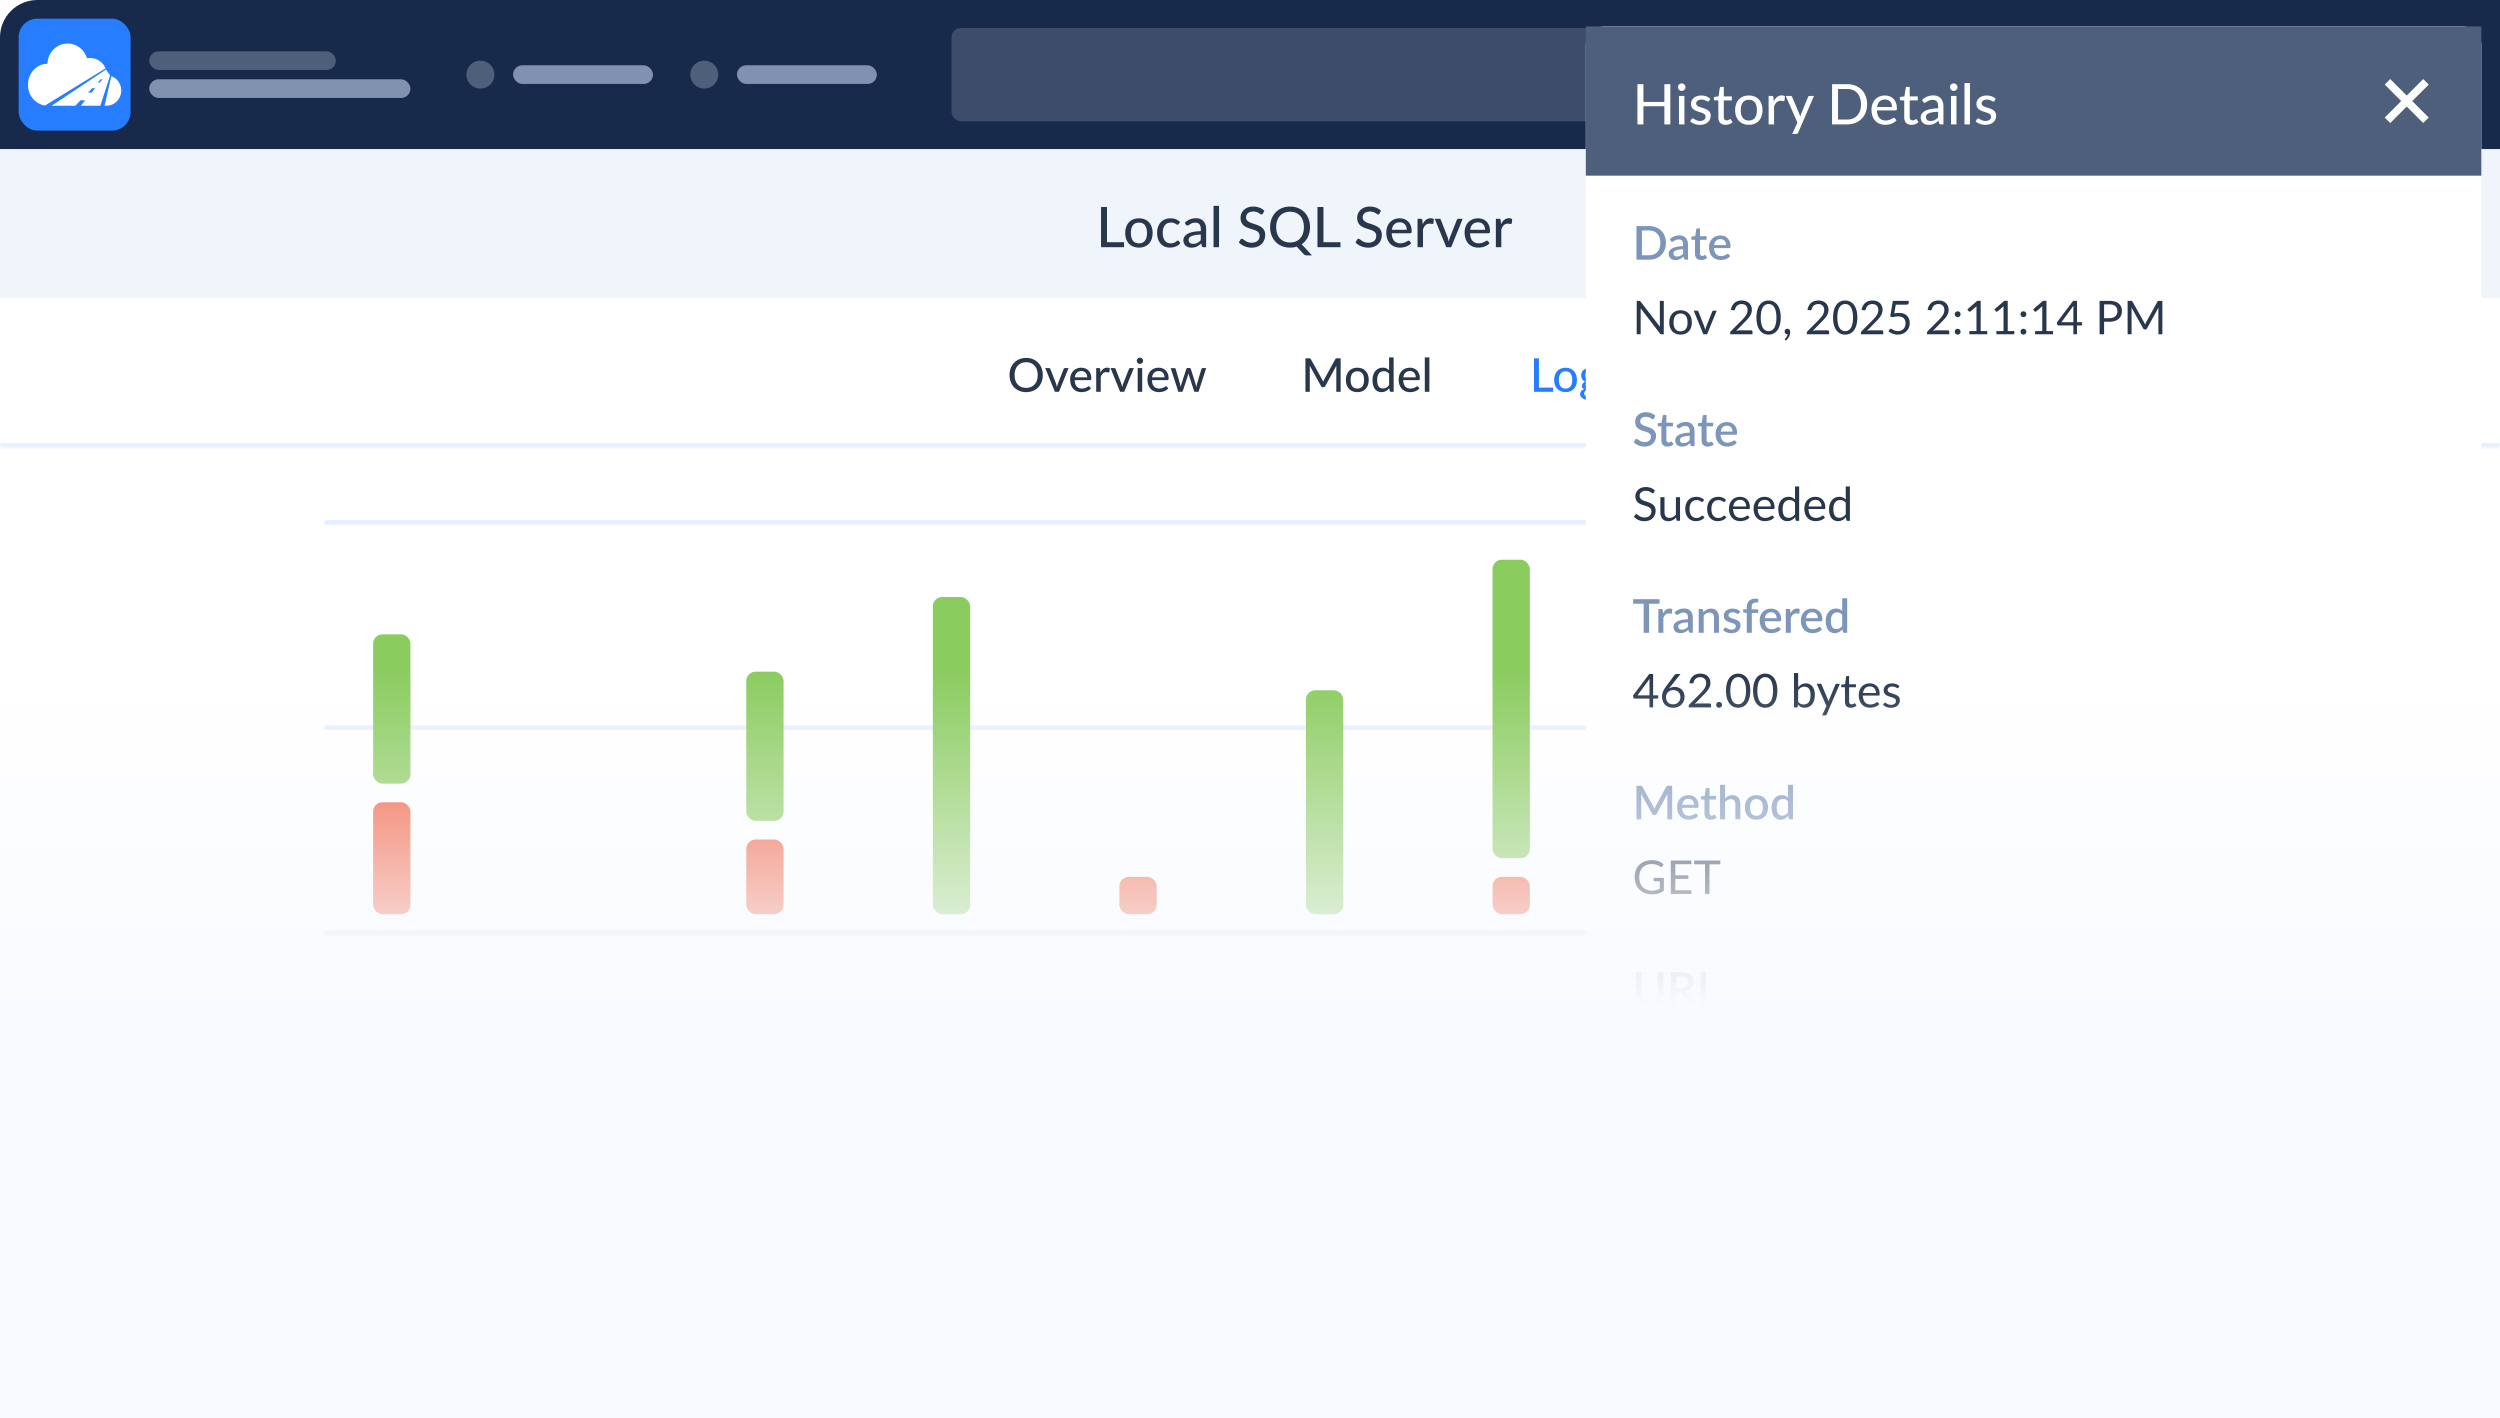 <svg fill="none" viewBox="0 0 536 304" xmlns="http://www.w3.org/2000/svg"><g clip-path="url(#control-02__a)"><g clip-path="url(#control-02__b)"><path d="M0 8a8 8 0 0 1 8-8h528v304H0V8Z" fill="#fff"/><path d="M70 156h428M70 112h428" stroke="#E7EFFF" stroke-linecap="round"/><path fill="#182A4C" d="M0 0h536v32H0z"/><rect x="204" y="6" width="160" height="20" rx="2" fill="#3D4C69"/><rect x="158" y="14" width="30" height="4" rx="2" fill="#8092B0"/><rect x="110" y="14" width="30" height="4" rx="2" fill="#8092B0"/><rect x="32" y="17" width="56" height="4" rx="2" fill="#8092B0"/><rect x="32" y="11" width="40" height="4" rx="2" fill="#4E5F7B"/><rect x="4" y="4" width="24" height="24" rx="4" fill="#277DFF"/><path d="M13.92 9.374c-2.11.294-3.697 2.117-3.741 4.297C7.87 13.67 6 15.684 6 18.168c-.042 2.21 1.514 4.112 3.647 4.457l13.003-7.98c-.695-1.574-2.347-2.463-4.007-2.153-.61-2.089-2.615-3.412-4.724-3.118Z" fill="#fff"/><path fill-rule="evenodd" clip-rule="evenodd" d="m17.342 22.666.914-1.15h-1.002l-1.106 1.15h-5.076l11.645-7.752.896 1.24-2.09 6.512h-4.181Zm1.539-2.834.885-.92h.617l-.731.92h-.771Zm2.733-2.834-.657.682h.462l.543-.682h-.348Z" fill="#fff"/><path d="M23.016 22.657v.01h-.597l1.452-6.336c1.429.514 2.306 1.986 2.099 3.521-.208 1.536-1.443 2.709-2.954 2.805Z" fill="#fff"/><circle cx="103" cy="16" r="3" fill="#4E5F7B"/><circle cx="151" cy="16" r="3" fill="#4E5F7B"/><path fill="#F0F5FC" d="M0 32h536v32H0z"/><path d="M240.994 51.926V53h-4.932v-8.616h1.278v7.542h3.654Zm3.203 1.158c-1.83 0-2.946-1.236-2.946-3.138 0-1.746.99-3.138 2.946-3.138 1.812 0 2.922 1.236 2.922 3.138 0 .774-.198 2.31-1.71 2.922-.36.144-.768.216-1.212.216Zm-1.734-3.132c0 1.032.306 2.22 1.734 2.22.774 0 1.716-.378 1.716-2.22 0-.99-.288-2.226-1.716-2.226-.792 0-1.734.39-1.734 2.226Zm5.62-.006c0-1.866 1.08-3.138 2.892-3.138.372 0 1.254.036 2.04.804l-.312.432c-.108.132-.162.144-.252.144-.258 0-.522-.474-1.404-.474-1.212 0-1.758.936-1.758 2.232 0 1.416.648 2.232 1.71 2.232 1.02 0 1.218-.588 1.524-.588a.26.26 0 0 1 .222.108l.336.432c-.306.378-.99.954-2.292.954-1.548 0-2.706-1.17-2.706-3.138Zm7.717 2.328c.672 0 1.164-.258 1.65-.78v-1.2c-1.848.066-2.61.45-2.61 1.122 0 .276.102.858.96.858Zm.492-4.536c-1.05 0-1.308.618-1.716.618-.186 0-.294-.126-.348-.222l-.21-.378c.762-.726 1.59-.966 2.418-.966 1.338 0 2.16.9 2.16 2.322V53h-.522c-.246 0-.342-.072-.408-.27l-.126-.534c-.714.66-1.296.9-2.094.9-1.002 0-1.728-.558-1.728-1.626 0-.816.744-1.842 3.732-1.914v-.444c0-.516-.12-1.374-1.158-1.374Zm5.07-3.594V53h-1.176v-8.856h1.176Zm4.61 2.538c0-1.206.96-2.394 2.706-2.394.666 0 1.626.156 2.4.894l-.312.606c-.096.168-.186.204-.3.204-.3 0-.672-.642-1.776-.642-.198 0-1.53.042-1.53 1.272 0 1.848 4.098.894 4.098 3.744 0 1.482-1.032 2.736-2.91 2.736-.42 0-1.77-.09-2.742-1.128l.366-.612c.066-.084.162-.168.3-.168.36 0 .804.846 2.106.846.33 0 1.68-.09 1.68-1.488 0-2.028-4.086-.774-4.086-3.87Zm10.613-1.284c-1.758 0-2.97 1.2-2.97 3.294 0 .834.204 2.442 1.746 3.072a3.2 3.2 0 0 0 1.224.222c1.818 0 2.97-1.242 2.97-3.294 0-.816-.204-2.43-1.74-3.066a3.1 3.1 0 0 0-1.23-.228Zm4.284 3.294c0 .852-.21 2.598-1.788 3.678l2.202 2.382h-1.056c-.426 0-.618-.144-.75-.294l-1.452-1.584a4.604 4.604 0 0 1-1.434.216c-2.61 0-4.278-1.878-4.278-4.398 0-2.514 1.686-4.404 4.278-4.404 2.562 0 4.278 1.848 4.278 4.404Zm6.531 3.234V53h-4.932v-8.616h1.278v7.542h3.654Zm3.58-5.244c0-1.206.96-2.394 2.706-2.394.666 0 1.626.156 2.4.894l-.312.606c-.096.168-.186.204-.3.204-.3 0-.672-.642-1.776-.642-.198 0-1.53.042-1.53 1.272 0 1.848 4.098.894 4.098 3.744 0 1.482-1.032 2.736-2.91 2.736-.42 0-1.77-.09-2.742-1.128l.366-.612c.066-.084.162-.168.3-.168.36 0 .804.846 2.106.846.33 0 1.68-.09 1.68-1.488 0-2.028-4.086-.774-4.086-3.87Zm10.626 2.592c0-.894-.516-1.608-1.494-1.608-.648 0-1.5.27-1.698 1.608h3.192Zm-1.356 2.892c1.044 0 1.47-.57 1.764-.57a.26.26 0 0 1 .222.108l.336.432c-.672.774-1.746.954-2.424.954-1.572 0-2.928-1.026-2.928-3.264 0-1.668 1.068-3.018 2.868-3.018 1.482 0 2.574 1.002 2.574 2.742 0 .348-.066.456-.282.456h-3.996c.024.822.306 2.16 1.866 2.16Zm6.274-4.218c-.738 0-1.122.42-1.434 1.236V53h-1.17v-6.096h.672c.228 0 .312.06.36.312l.072.858c.15-.306.624-1.284 1.704-1.284.168 0 .456.03.684.18l-.078.882c-.03.108-.096.162-.198.162-.168 0-.3-.066-.612-.066Zm7.082-1.044L311.134 53h-1.056l-2.472-6.096h.966c.06 0 .282.018.348.234l1.458 3.744c.09.288.162.576.24.924.078-.372.156-.654.252-.924l1.476-3.744a.348.348 0 0 1 .342-.234h.918Zm4.793 2.37c0-.894-.516-1.608-1.494-1.608-.648 0-1.5.27-1.698 1.608h3.192Zm-1.356 2.892c1.044 0 1.47-.57 1.764-.57a.26.26 0 0 1 .222.108l.336.432c-.672.774-1.746.954-2.424.954-1.572 0-2.928-1.026-2.928-3.264 0-1.668 1.068-3.018 2.868-3.018 1.482 0 2.574 1.002 2.574 2.742 0 .348-.066.456-.282.456h-3.996c.024.822.306 2.16 1.866 2.16Zm6.274-4.218c-.738 0-1.122.42-1.434 1.236V53h-1.17v-6.096h.672c.228 0 .312.06.36.312l.072.858c.15-.306.624-1.284 1.704-1.284.168 0 .456.03.684.18l-.078.882c-.03.108-.096.162-.198.162-.168 0-.3-.066-.612-.066Z" fill="#29374D"/><mask id="control-02__c" fill="#fff"><path d="M0 64h536v32H0V64Z"/></mask><path d="M0 64h536v32H0V64Z" fill="#fff"/><path d="M536 96v-1H0v2h536v-1Z" fill="#E7EFFF" mask="url(#control-02__c)"/><path d="M220.01 76.74c2.135 0 3.565 1.54 3.565 3.67s-1.42 3.665-3.565 3.665c-2.175 0-3.565-1.565-3.565-3.665 0-2.095 1.405-3.67 3.565-3.67Zm0 6.415c1.51 0 2.475-1.035 2.475-2.745 0-.68-.175-2.025-1.455-2.555a2.576 2.576 0 0 0-1.02-.19c-1.47 0-2.48 1-2.48 2.745 0 .695.17 2.035 1.455 2.56.305.125.645.185 1.025.185Zm9.093-4.235-2.06 5.08h-.88l-2.06-5.08h.805c.05 0 .235.015.29.195l1.215 3.12c.075.24.135.48.2.77.065-.31.13-.545.21-.77l1.23-3.12a.29.29 0 0 1 .285-.195h.765Zm3.994 1.975c0-.745-.43-1.34-1.245-1.34-.54 0-1.25.225-1.415 1.34h2.66Zm-1.13 2.41c.87 0 1.225-.475 1.47-.475.08 0 .14.03.185.09l.28.36c-.56.645-1.455.795-2.02.795-1.31 0-2.44-.855-2.44-2.72 0-1.39.89-2.515 2.39-2.515 1.235 0 2.145.835 2.145 2.285 0 .29-.055.38-.235.38h-3.33c.02.685.255 1.8 1.555 1.8Zm5.228-3.515c-.615 0-.935.35-1.195 1.03V84h-.975v-5.08h.56c.19 0 .26.05.3.26l.06.715c.125-.255.52-1.07 1.42-1.07.14 0 .38.025.57.15l-.065.735c-.025.09-.08.135-.165.135-.14 0-.25-.055-.51-.055Zm5.902-.87-2.06 5.08h-.88l-2.06-5.08h.805c.05 0 .235.015.29.195l1.215 3.12c.075.24.135.48.2.77.065-.31.13-.545.21-.77l1.23-3.12a.29.29 0 0 1 .285-.195h.765Zm1.796 0V84h-.975v-5.08h.975Zm-.495-2.24c.37 0 .68.305.68.67 0 .355-.3.67-.68.67a.669.669 0 0 1 0-1.34Zm5.271 4.215c0-.745-.43-1.34-1.245-1.34-.54 0-1.25.225-1.415 1.34h2.66Zm-1.13 2.41c.87 0 1.225-.475 1.47-.475.08 0 .14.03.185.09l.28.36c-.56.645-1.455.795-2.02.795-1.31 0-2.44-.855-2.44-2.72 0-1.39.89-2.515 2.39-2.515 1.235 0 2.145.835 2.145 2.285 0 .29-.055.38-.235.38h-3.33c.02.685.255 1.8 1.555 1.8Zm10.065-4.385L256.969 84h-.78c-.095 0-.16-.06-.19-.185l-1.07-3.31c-.06-.175-.1-.345-.125-.495-.03.175-.075.345-.125.51l-1.085 3.3c-.035.12-.105.185-.215.185h-.74l-1.64-5.08h.77c.04 0 .24.01.295.19l.915 3.12c.02.095.075.335.145.73.035-.155.035-.155.205-.73l1.015-3.14c.025-.095.11-.19.265-.19h.425c.055 0 .225.02.28.19l.99 3.14c.11.39.155.56.195.74.035-.235.09-.475.16-.74l.93-3.12a.287.287 0 0 1 .28-.195h.735Zm28.831-2.1v7.185h-.93v-5.11c0-.13.005-.275.025-.51l-2.39 4.385c-.085.16-.215.245-.385.245h-.15c-.175 0-.3-.085-.38-.245l-2.435-4.4c.02.185.03.36.03.525v5.11h-.935v-7.18h.79c.225 0 .285.04.365.18l2.4 4.3c.085.155.155.335.245.565.07-.2.15-.39.245-.57l2.355-4.295c.07-.14.13-.185.36-.185h.79Zm3.585 7.25c-1.525 0-2.455-1.03-2.455-2.615 0-1.455.825-2.615 2.455-2.615 1.51 0 2.435 1.03 2.435 2.615 0 .645-.165 1.925-1.425 2.435-.3.12-.64.18-1.01.18Zm-1.445-2.61c0 .86.255 1.85 1.445 1.85.645 0 1.43-.315 1.43-1.85 0-.825-.24-1.855-1.43-1.855-.66 0-1.445.325-1.445 1.855Zm6.933 1.825c.295 0 .78-.045 1.315-.725v-2.41c-.195-.25-.505-.565-1.145-.565-.32 0-1.405.07-1.405 1.89 0 .885.205 1.81 1.235 1.81Zm-.05-4.46c.325 0 .865.04 1.36.575v-2.78h.98v7.385h-.59c-.135 0-.22-.065-.255-.195l-.085-.585c-.17.205-.715.85-1.69.85-1.095 0-1.91-.84-1.91-2.6 0-1.535.855-2.65 2.19-2.65Zm7.071 2.07c0-.745-.43-1.34-1.245-1.34-.54 0-1.25.225-1.415 1.34h2.66Zm-1.13 2.41c.87 0 1.225-.475 1.47-.475.08 0 .14.03.185.09l.28.36c-.56.645-1.455.795-2.02.795-1.31 0-2.44-.855-2.44-2.72 0-1.39.89-2.515 2.39-2.515 1.235 0 2.145.835 2.145 2.285 0 .29-.055.38-.235.38h-3.33c.02.685.255 1.8 1.555 1.8Zm4.057-6.685V84h-.98v-7.38h.98Z" fill="#29374D"/><path d="M332.995 83.105V84h-4.11v-7.18h1.065v6.285h3.045Zm2.669.965c-1.525 0-2.455-1.03-2.455-2.615 0-1.455.825-2.615 2.455-2.615 1.51 0 2.435 1.03 2.435 2.615 0 .645-.165 1.925-1.425 2.435-.3.12-.64.18-1.01.18Zm-1.445-2.61c0 .86.255 1.85 1.445 1.85.645 0 1.43-.315 1.43-1.85 0-.825-.24-1.855-1.43-1.855-.66 0-1.445.325-1.445 1.855Zm5.68-.965c0 .615.41.97 1.05.97.265 0 1.055-.075 1.055-.97 0-.29-.105-.965-1.055-.965-.31 0-1.05.09-1.05.965Zm1.125 4.615c1 0 1.48-.38 1.48-.845 0-.53-.685-.565-1.775-.615-.18-.01-.35-.025-.51-.05-.335.17-.595.41-.595.75 0 .37.32.76 1.4.76Zm-2.02-4.64c0-.97.785-1.635 1.945-1.635.44 0 .815.095 1.135.275h1.41l-.005.37c0 .12-.075.195-.225.225l-.545.08c.11.24.15.47.15.69 0 .955-.76 1.64-1.925 1.64-.23 0-.445-.025-.645-.075-.095.055-.305.205-.305.41 0 .92 3.41-.24 3.41 1.65 0 .88-.89 1.72-2.4 1.72-1.56 0-2.23-.665-2.23-1.345 0-.34.155-.775.865-1.03-.125-.055-.48-.215-.48-.73 0-.27.185-.625.65-.875-.335-.185-.805-.585-.805-1.37Z" fill="#277DFF"/><rect x="80" y="172" width="8" height="24" rx="2" fill="#F35837"/><rect x="160" y="180" width="8" height="16" rx="2" fill="#F35837"/><rect x="160" y="144" width="8" height="32" rx="2" fill="#8BCC5F"/><rect x="200" y="128" width="8" height="68" rx="2" fill="#8BCC5F"/><rect x="240" y="188" width="8" height="8" rx="2" fill="#F35837"/><rect x="280" y="148" width="8" height="48" rx="2" fill="#8BCC5F"/><rect x="320" y="188" width="8" height="8" rx="2" fill="#F35837"/><rect x="320" y="120" width="8" height="64" rx="2" fill="#8BCC5F"/><rect x="80" y="136" width="8" height="32" rx="2" fill="#8BCC5F"/><path d="M70 200h428" stroke="#D5E3FF" stroke-linecap="round"/><g filter="url(#control-02__d)"><rect x="340" y="4" width="192" height="300" rx="4" fill="#fff"/><path fill="#4E5F7B" d="M340 4h192v32H340z"/><path d="M358.118 16.384V25h-1.278v-3.882h-4.494V25h-1.284v-8.616h1.284v3.804h4.494v-3.804h1.278Zm3.022 2.52V25h-1.17v-6.096h1.17Zm-.594-2.688c.444 0 .816.366.816.804 0 .426-.36.804-.816.804a.807.807 0 0 1-.798-.804c0-.456.372-.804.798-.804Zm2.006 4.38c0-.912.762-1.782 2.202-1.782.528 0 1.308.12 1.932.714l-.258.426c-.072.108-.138.15-.246.15-.258 0-.588-.42-1.41-.42-.69 0-1.11.36-1.11.828 0 1.194 3.114.636 3.114 2.61 0 1.146-.84 1.98-2.34 1.98-.366 0-1.308-.078-2.058-.744l.276-.45a.325.325 0 0 1 .312-.174c.318 0 .552.528 1.53.528.84 0 1.182-.468 1.182-.93 0-1.29-3.126-.612-3.126-2.736Zm8.911 3.948a2.24 2.24 0 0 1-1.506.552c-.984 0-1.542-.558-1.542-1.59v-3.648h-.708c-.048 0-.24-.018-.24-.252v-.474l.99-.138.264-1.818c.024-.084.084-.216.27-.216h.594v2.046h1.728v.852h-1.728v3.57c0 .198.06.714.63.714.444 0 .6-.276.732-.276.066 0 .108.024.168.114l.348.564Zm3.496.54c-1.83 0-2.946-1.236-2.946-3.138 0-1.746.99-3.138 2.946-3.138 1.812 0 2.922 1.236 2.922 3.138 0 .774-.198 2.31-1.71 2.922-.36.144-.768.216-1.212.216Zm-1.734-3.132c0 1.032.306 2.22 1.734 2.22.774 0 1.716-.378 1.716-2.22 0-.99-.288-2.226-1.716-2.226-.792 0-1.734.39-1.734 2.226Zm8.572-2.004c-.738 0-1.122.42-1.434 1.236V25h-1.17v-6.096h.672c.228 0 .312.06.36.312l.072.858c.15-.306.624-1.284 1.704-1.284.168 0 .456.03.684.18l-.078.882c-.03.108-.096.162-.198.162-.168 0-.3-.066-.612-.066Zm7.119-1.044-3.384 7.866c-.108.252-.27.276-.408.276h-.87l1.116-2.43-2.502-5.712h1.02c.102 0 .27.036.354.234l1.548 3.66c.108.318.138.45.168.558a6.24 6.24 0 0 1 .192-.564l1.494-3.654a.363.363 0 0 1 .336-.234h.936Zm7.116-2.52c2.562 0 4.278 1.752 4.278 4.308 0 2.592-1.74 4.308-4.278 4.308h-3.24v-8.616h3.24Zm0 7.584c1.818 0 2.97-1.23 2.97-3.276 0-.63-.168-3.276-2.97-3.276h-1.956v6.552h1.956Zm9.605-2.694c0-.894-.516-1.608-1.494-1.608-.648 0-1.5.27-1.698 1.608h3.192Zm-1.356 2.892c1.044 0 1.47-.57 1.764-.57a.26.26 0 0 1 .222.108l.336.432c-.672.774-1.746.954-2.424.954-1.572 0-2.928-1.026-2.928-3.264 0-1.668 1.068-3.018 2.868-3.018 1.482 0 2.574 1.002 2.574 2.742 0 .348-.066.456-.282.456h-3.996c.024.822.306 2.16 1.866 2.16Zm7.037.378a2.24 2.24 0 0 1-1.506.552c-.984 0-1.542-.558-1.542-1.59v-3.648h-.708c-.048 0-.24-.018-.24-.252v-.474l.99-.138.264-1.818c.024-.084.084-.216.27-.216h.594v2.046h1.728v.852h-1.728v3.57c0 .198.06.714.63.714.444 0 .6-.276.732-.276.066 0 .108.024.168.114l.348.564Zm2.56-.27c.672 0 1.164-.258 1.65-.78v-1.2c-1.848.066-2.61.45-2.61 1.122 0 .276.102.858.96.858Zm.492-4.536c-1.05 0-1.308.618-1.716.618-.186 0-.294-.126-.348-.222l-.21-.378c.762-.726 1.59-.966 2.418-.966 1.338 0 2.16.9 2.16 2.322V25h-.522c-.246 0-.342-.072-.408-.27l-.126-.534c-.714.66-1.296.9-2.094.9-1.002 0-1.728-.558-1.728-1.626 0-.816.744-1.842 3.732-1.914v-.444c0-.516-.12-1.374-1.158-1.374Zm5.094-.834V25h-1.17v-6.096h1.17Zm-.594-2.688c.444 0 .816.366.816.804 0 .426-.36.804-.816.804a.807.807 0 0 1-.798-.804c0-.456.372-.804.798-.804Zm3.488-.072V25h-1.176v-8.856h1.176Zm1.389 4.452c0-.912.762-1.782 2.202-1.782.528 0 1.308.12 1.932.714l-.258.426c-.072.108-.138.15-.246.15-.258 0-.588-.42-1.41-.42-.69 0-1.11.36-1.11.828 0 1.194 3.114.636 3.114 2.61 0 1.146-.84 1.98-2.34 1.98-.366 0-1.308-.078-2.058-.744l.276-.45a.325.325 0 0 1 .312-.174c.318 0 .552.528 1.53.528.84 0 1.182-.468 1.182-.93 0-1.29-3.126-.612-3.126-2.736Z" fill="#fff"/><path fill-rule="evenodd" clip-rule="evenodd" d="M511.285 23.535 514.821 20l-3.536-3.536 1.179-1.178 3.535 3.535 3.536-3.535 1.178 1.178L517.178 20l3.535 3.535-1.178 1.179-3.536-3.536-3.535 3.536-1.179-1.179Z" fill="#fff"/><path d="M353.575 46.805c2.175 0 3.6 1.485 3.6 3.595 0 2.115-1.425 3.605-3.6 3.605h-2.72v-7.2h2.72Zm0 6.255c1.485 0 2.405-1 2.405-2.655 0-1.705-.965-2.655-2.405-2.655h-1.545v5.31h1.545Zm5.975.27c.36 0 .79-.065 1.31-.615v-.945c-1.795.065-2.075.52-2.075.885 0 .465.305.675.765.675Zm.385-3.66c-.835 0-1.06.49-1.415.49-.105 0-.225-.04-.315-.2l-.195-.35a2.919 2.919 0 0 1 2.06-.805c1.225 0 1.835.865 1.835 1.955V54h-.48c-.225 0-.305-.06-.37-.24l-.105-.415c-.595.535-1.04.735-1.725.735-.85 0-1.46-.47-1.46-1.37 0-1.39 2.18-1.585 3.095-1.61v-.34c0-.41-.095-1.09-.925-1.09Zm6.081 3.955c-.155.14-.59.455-1.285.455-.45 0-1.325-.15-1.325-1.365v-2.97h-.56c-.03 0-.22-.005-.22-.23v-.435l.825-.12.235-1.475c.025-.08.09-.19.245-.19h.55v1.675h1.415v.775h-1.415v2.895c0 .155.045.565.495.565.34 0 .46-.205.575-.205.06 0 .11.035.145.1l.32.525Zm4.039-2.75c0-.68-.385-1.275-1.19-1.275-.54 0-1.19.23-1.345 1.275h2.535Zm.965.24c0 .32-.06.42-.255.42h-3.275c.015.365.11 1.7 1.495 1.7.855 0 1.185-.47 1.455-.47.09 0 .155.035.2.1l.305.395c-.235.285-.845.815-2.05.815-1.36 0-2.475-.9-2.475-2.73 0-1.405.92-2.52 2.42-2.52 1.27 0 2.18.84 2.18 2.29ZM350.575 88.75c0-1.02.8-2.03 2.3-2.03.545 0 1.375.125 2.03.75l-.285.56c-.09.145-.17.18-.265.18-.265 0-.605-.52-1.47-.52-.22 0-1.22.05-1.22 1 0 1.475 3.385.7 3.385 3.09 0 1.235-.855 2.305-2.455 2.305-.34 0-1.485-.07-2.32-.945l.34-.56a.303.303 0 0 1 .27-.15c.315 0 .68.685 1.74.685.375 0 1.33-.11 1.33-1.165 0-1.63-3.38-.6-3.38-3.2Zm8.234 4.875c-.155.14-.59.455-1.285.455-.45 0-1.325-.15-1.325-1.365v-2.97h-.56c-.03 0-.22-.005-.22-.23v-.435l.825-.12.235-1.475c.025-.08.09-.19.245-.19h.55v1.675h1.415v.775h-1.415v2.895c0 .155.045.565.495.565.34 0 .46-.205.575-.205.06 0 .11.035.145.1l.32.525Zm2.148-.295c.36 0 .79-.065 1.31-.615v-.945c-1.795.065-2.075.52-2.075.885 0 .465.305.675.765.675Zm.385-3.66c-.835 0-1.06.49-1.415.49-.105 0-.225-.04-.315-.2l-.195-.35a2.919 2.919 0 0 1 2.06-.805c1.225 0 1.835.865 1.835 1.955V94h-.48c-.225 0-.305-.06-.37-.24l-.105-.415c-.595.535-1.04.735-1.725.735-.85 0-1.46-.47-1.46-1.37 0-1.39 2.18-1.585 3.095-1.61v-.34c0-.41-.095-1.09-.925-1.09Zm6.081 3.955c-.155.14-.59.455-1.285.455-.45 0-1.325-.15-1.325-1.365v-2.97h-.56c-.03 0-.22-.005-.22-.23v-.435l.825-.12.235-1.475c.025-.08.09-.19.245-.19h.55v1.675h1.415v.775h-1.415v2.895c0 .155.045.565.495.565.34 0 .46-.205.575-.205.06 0 .11.035.145.1l.32.525Zm4.038-2.75c0-.68-.385-1.275-1.19-1.275-.54 0-1.19.23-1.345 1.275h2.535Zm.965.24c0 .32-.06.42-.255.42h-3.275c.015.365.11 1.7 1.495 1.7.855 0 1.185-.47 1.455-.47.09 0 .155.035.2.1l.305.395c-.235.285-.845.815-2.05.815-1.36 0-2.475-.9-2.475-2.73 0-1.405.92-2.52 2.42-2.52 1.27 0 2.18.84 2.18 2.29Zm-16.616 36.66h-2.245V134H352.4v-6.225h-2.25v-.975h5.66v.975Zm1.962 2.085c-.6 0-.905.365-1.145.97V134h-1.075v-5.1h.625c.205 0 .29.06.33.28l.065.665c.12-.24.51-1.04 1.395-1.04.165 0 .38.03.57.15l-.075.81c-.02.085-.06.15-.175.15-.15 0-.255-.055-.515-.055Zm2.814 3.47c.36 0 .79-.065 1.31-.615v-.945c-1.795.065-2.075.52-2.075.885 0 .465.305.675.765.675Zm.385-3.66c-.835 0-1.06.49-1.415.49-.105 0-.225-.04-.315-.2l-.195-.35a2.919 2.919 0 0 1 2.06-.805c1.225 0 1.835.865 1.835 1.955V134h-.48c-.225 0-.305-.06-.37-.24l-.105-.415c-.595.535-1.04.735-1.725.735-.85 0-1.46-.47-1.46-1.37 0-1.39 2.18-1.585 3.095-1.61v-.34c0-.41-.095-1.09-.925-1.09Zm5.549 0c-.16 0-.665 0-1.245.615V134H364.2v-5.1h.65c.145 0 .24.07.28.205l.075.47c.575-.59 1.115-.755 1.635-.755 1.13 0 1.71.81 1.71 1.935V134h-1.07v-3.245c0-.495-.17-1.085-.96-1.085Zm3.06.675c0-.775.61-1.525 1.87-1.525.39 0 1.105.085 1.64.615l-.24.39c-.055.095-.115.13-.215.13-.24 0-.495-.34-1.165-.34-.585 0-.87.31-.87.645 0 .95 2.56.5 2.56 2.155 0 .895-.63 1.67-1.985 1.67-.24 0-1.095-.045-1.74-.625l.25-.41c.095-.16.23-.16.28-.16.285 0 .48.43 1.265.43.665 0 .93-.36.93-.715 0-1.035-2.58-.47-2.58-2.26Zm6.951-2.84c-.655 0-.975.31-.975 1.07v.395h1.395v.775h-1.36V134h-1.075l-.005-4.245-.5-.07c-.165-.03-.28-.115-.28-.275v-.44h.78v-.43c0-1.15.7-1.86 1.835-1.86.17 0 .39.02.64.1l-.02.54c-.005.12-.045.185-.435.185Zm4.383 3.37c0-.68-.385-1.275-1.19-1.275-.54 0-1.19.23-1.345 1.275h2.535Zm.965.24c0 .32-.06.42-.255.42h-3.275c.015.365.11 1.7 1.495 1.7.855 0 1.185-.47 1.455-.47.09 0 .155.035.2.1l.305.395c-.235.285-.845.815-2.05.815-1.36 0-2.475-.9-2.475-2.73 0-1.405.92-2.52 2.42-2.52 1.27 0 2.18.84 2.18 2.29Zm3.218-1.255c-.6 0-.905.365-1.145.97V134h-1.075v-5.1h.625c.205 0 .29.06.33.28l.065.665c.12-.24.51-1.04 1.395-1.04.165 0 .38.03.57.15l-.075.81c-.02.085-.06.15-.175.15-.15 0-.255-.055-.515-.055Zm4.645 1.015c0-.68-.385-1.275-1.19-1.275-.54 0-1.19.23-1.345 1.275h2.535Zm.965.24c0 .32-.06.42-.255.42h-3.275c.015.365.11 1.7 1.495 1.7.855 0 1.185-.47 1.455-.47.09 0 .155.035.2.1l.305.395c-.235.285-.845.815-2.05.815-1.36 0-2.475-.9-2.475-2.73 0-1.405.92-2.52 2.42-2.52 1.27 0 2.18.84 2.18 2.29Zm2.993 2.095c.295 0 .765-.045 1.265-.68v-2.375c-.12-.15-.415-.52-1.085-.52-.5 0-1.34.24-1.34 1.83 0 1.335.495 1.745 1.16 1.745Zm-.07-4.405c.29 0 .83.03 1.33.54V126.6h1.075v7.4h-.65c-.14 0-.235-.065-.275-.205l-.095-.555c-.175.21-.71.835-1.675.835-1.115 0-1.9-.9-1.9-2.61 0-1.525.845-2.66 2.19-2.66Zm-41.775 39.705c.025.255.03.46.03.56v4.935h-1.03v-7.2h.875c.255 0 .315.04.395.195l2.31 4.185c.11.215.195.415.265.61a4.33 4.33 0 0 1 .27-.62l2.275-4.175c.075-.155.135-.2.395-.2h.875v7.205h-1.03v-4.935c0-.1 0-.3.03-.55l-2.315 4.275c-.09.175-.23.265-.415.265h-.165c-.19 0-.33-.09-.415-.265l-2.35-4.285Zm11.354 2.365c0-.68-.385-1.275-1.19-1.275-.54 0-1.19.23-1.345 1.275h2.535Zm.965.24c0 .32-.06.42-.255.42h-3.275c.015.365.11 1.7 1.495 1.7.855 0 1.185-.47 1.455-.47.09 0 .155.035.2.1l.305.395c-.235.285-.845.815-2.05.815-1.36 0-2.475-.9-2.475-2.73 0-1.405.92-2.52 2.42-2.52 1.27 0 2.18.84 2.18 2.29Zm3.874 2.51c-.155.14-.59.455-1.285.455-.45 0-1.325-.15-1.325-1.365v-2.97h-.56c-.03 0-.22-.005-.22-.23v-.435l.825-.12.235-1.475c.025-.08.09-.19.245-.19h.55v1.675h1.415v.775h-1.415v2.895c0 .155.045.565.495.565.34 0 .46-.205.575-.205.06 0 .11.035.145.1l.32.525Zm3.052-3.955c-.16 0-.665 0-1.245.615V174h-1.075v-7.4h1.075v2.905c.19-.185.695-.685 1.565-.685 1.13 0 1.71.81 1.71 1.935V174h-1.07v-3.245c0-.495-.17-1.085-.96-1.085Zm3.005 1.78c0-1.655 1.01-2.63 2.485-2.63 1.47 0 2.475.985 2.475 2.63 0 1.615-.98 2.63-2.475 2.63-1.5 0-2.485-1.005-2.485-2.63Zm1.105 0c0 .93.29 1.785 1.38 1.785.32 0 1.365-.035 1.365-1.785 0-.87-.265-1.795-1.365-1.795-.295 0-1.38.015-1.38 1.795Zm6.878 1.76c.295 0 .765-.045 1.265-.68v-2.375c-.12-.15-.415-.52-1.085-.52-.5 0-1.34.24-1.34 1.83 0 1.335.495 1.745 1.16 1.745Zm-.07-4.405c.29 0 .83.03 1.33.54V166.6h1.075v7.4h-.65c-.14 0-.235-.065-.275-.205l-.095-.555c-.175.21-.71.835-1.675.835-1.115 0-1.9-.9-1.9-2.61 0-1.525.845-2.66 2.19-2.66Zm-30.083 42.33c0 1.135.645 1.92 1.76 1.92 1.055 0 1.765-.72 1.765-1.915v-4.34h1.165v4.34c0 1.71-1.13 2.945-2.93 2.945-1.805 0-2.93-1.235-2.93-2.945v-4.34h1.17v4.335Zm10.003-2.21c0-.64-.35-1.21-1.57-1.21h-.95v2.535h.92c.41 0 1.6-.105 1.6-1.325Zm1.135-.09c0 .415-.13 1.63-1.665 2.055.145.09.27.21.375.365l1.945 2.745h-1.05c-.205 0-.355-.08-.45-.24l-1.68-2.425c-.13-.19-.255-.235-.485-.235h-.65v2.9h-1.17v-7.2h2.12c.52 0 2.71.01 2.71 2.035Zm5.682 4.185v.98h-4.16v-7.2h1.17v6.22h2.99Z" fill="#7D95B9"/><path d="M355.895 68.395c-.025-.26-.025-.375-.025-.485v-5.075h.85L356.715 70h-.485c-.145 0-.24-.04-.345-.175l-4.145-5.4c.01.075.02.265.02.47V70h-.85v-7.165h.5c.165 0 .23.03.34.165l4.145 5.395Zm4.425 1.675c-1.48 0-2.425-.985-2.425-2.605 0-.65.175-1.91 1.415-2.425.3-.12.635-.185 1.01-.185 1.435 0 2.41.98 2.41 2.61 0 .65-.17 1.915-1.41 2.425-.3.12-.63.18-1 .18Zm-1.505-2.6c0 .845.25 1.905 1.505 1.905.645 0 1.49-.305 1.49-1.905 0-.83-.245-1.915-1.49-1.915-.655 0-1.505.31-1.505 1.915Zm9.248-2.535L365.998 70h-.8l-2.065-5.065h.725c.04 0 .215.015.275.185l1.285 3.26c.065.215.12.42.19.71.09-.395.14-.56.195-.71l1.3-3.26a.277.277 0 0 1 .265-.185h.695Zm4.16 4.34c.2-.055.5-.12.8-.12h2.4c.205 0 .315.14.315.305V70h-4.78v-.305c0-.07.015-.23.165-.375l2.295-2.305c.735-.75 1.265-1.38 1.265-2.24 0-.845-.57-1.255-1.285-1.255-.135 0-1.16.035-1.38 1.07-.075.22-.19.305-.455.265l-.465-.08c.065-.425.42-2.015 2.34-2.015 1.21 0 2.16.73 2.16 1.99 0 .98-.56 1.67-1.485 2.595l-1.89 1.93Zm6.956-6.515c1.435 0 2.61 1.125 2.61 3.66 0 .96-.195 2.795-1.585 3.435-.32.15-.66.22-1.025.22-1.38 0-2.595-1.05-2.595-3.655 0-.97.195-2.8 1.575-3.44.315-.15.655-.22 1.02-.22Zm.005 6.565c.62 0 1.68-.37 1.68-2.905 0-1.08-.22-2.905-1.68-2.905-.63 0-1.68.375-1.68 2.905 0 1.085.22 2.905 1.68 2.905Zm4.036-.505c.415 0 .61.34.61.71 0 .665-.4 1.37-.94 1.825l-.15-.145c-.055-.045-.07-.08-.07-.135 0-.125.49-.47.605-1.08-.01.005-.025.005-.035.005h-.03c-.355 0-.585-.255-.585-.615 0-.275.195-.565.595-.565Zm5.429.455c.2-.055.5-.12.8-.12h2.4c.205 0 .315.14.315.305V70h-4.78v-.305c0-.07.015-.23.165-.375l2.295-2.305c.735-.75 1.265-1.38 1.265-2.24 0-.845-.57-1.255-1.285-1.255-.135 0-1.16.035-1.38 1.07-.075.22-.19.305-.455.265l-.465-.08c.065-.425.42-2.015 2.34-2.015 1.21 0 2.16.73 2.16 1.99 0 .98-.56 1.67-1.485 2.595l-1.89 1.93Zm6.956-6.515c1.435 0 2.61 1.125 2.61 3.66 0 .96-.195 2.795-1.585 3.435-.32.15-.66.22-1.025.22-1.38 0-2.595-1.05-2.595-3.655 0-.97.195-2.8 1.575-3.44.315-.15.655-.22 1.02-.22Zm.005 6.565c.62 0 1.68-.37 1.68-2.905 0-1.08-.22-2.905-1.68-2.905-.63 0-1.68.375-1.68 2.905 0 1.085.22 2.905 1.68 2.905Zm4.641-.05c.2-.055.5-.12.8-.12h2.4c.205 0 .315.14.315.305V70h-4.78v-.305c0-.07.015-.23.165-.375l2.295-2.305c.735-.75 1.265-1.38 1.265-2.24 0-.845-.57-1.255-1.285-1.255-.135 0-1.16.035-1.38 1.07-.075.22-.19.305-.455.265l-.465-.08c.065-.425.42-2.015 2.34-2.015 1.21 0 2.16.73 2.16 1.99 0 .98-.56 1.67-1.485 2.595l-1.89 1.93Zm8.975-6.045c0 .22-.11.43-.52.43h-2.25l-.33 1.88c.37-.08.715-.12 1.03-.12 1.51 0 2.29.945 2.29 2.165 0 1.515-1.115 2.495-2.575 2.495-.255 0-1.22-.045-2-.755l.275-.38a.28.28 0 0 1 .235-.13c.28 0 .625.5 1.53.5.995 0 1.635-.66 1.635-1.685 0-.975-.61-1.465-1.57-1.465-.31 0-.71.04-1.16.19l-.56-.165.575-3.35h3.395v.39Zm5.185 6.045c.2-.055.5-.12.8-.12h2.4c.205 0 .315.14.315.305V70h-4.78v-.305c0-.07.015-.23.165-.375l2.295-2.305c.735-.75 1.265-1.38 1.265-2.24 0-.845-.57-1.255-1.285-1.255-.135 0-1.16.035-1.38 1.07-.075.22-.19.305-.455.265l-.465-.08c.065-.425.42-2.015 2.34-2.015 1.21 0 2.16.73 2.16 1.99 0 .98-.56 1.67-1.485 2.595l-1.89 1.93Zm5.306.8a.608.608 0 0 1-.615-.625c0-.35.27-.625.615-.625.35 0 .63.28.63.625a.62.62 0 0 1-.63.625Zm0-3.75a.608.608 0 0 1-.615-.625c0-.35.27-.625.615-.625.35 0 .63.28.63.625a.62.62 0 0 1-.63.625Zm6.35 2.995-.005.68h-3.84v-.68h1.535v-4.885c0-.145.005-.295.015-.445l-1.275 1.095a.286.286 0 0 1-.42-.035l-.28-.385 2.135-1.845h.725v6.5h1.41Zm5.8 0-.005.68h-3.84v-.68h1.535v-4.885c0-.145.005-.295.015-.445l-1.275 1.095a.286.286 0 0 1-.42-.035l-.28-.385 2.135-1.845h.725v6.5h1.41Zm1.951.755a.608.608 0 0 1-.615-.625c0-.35.27-.625.615-.625.35 0 .63.28.63.625a.62.62 0 0 1-.63.625Zm0-3.75a.608.608 0 0 1-.615-.625c0-.35.27-.625.615-.625.35 0 .63.28.63.625a.62.62 0 0 1-.63.625Zm6.35 2.995-.005.68h-3.84v-.68h1.535v-4.885c0-.145.005-.295.015-.445l-1.275 1.095a.286.286 0 0 1-.42-.035l-.28-.385 2.135-1.845h.725v6.5h1.41Zm4.361-1.905V64.46c0-.09 0-.31.04-.6l-2.61 3.555h2.57Zm1.865.51c0 .05-.015.19-.195.19h-.89V70h-.78v-1.885h-3.18c-.15 0-.245-.095-.265-.2l-.09-.455 3.485-4.625h.83v4.58h1.085v.51Zm7.579-2.87c0-.625-.275-1.455-1.705-1.455h-1.15v2.95h1.15c1.08 0 1.705-.59 1.705-1.495Zm.965 0c0 1.295-.905 2.265-2.67 2.265h-1.15V70h-.965v-7.165h2.115c.975 0 2.67.28 2.67 2.22Zm8.676-2.22L463.609 70h-.85v-5.265c0-.115.01-.25.025-.47l-2.46 4.48c-.075.15-.19.225-.35.225h-.14c-.155 0-.27-.075-.345-.225l-2.51-4.5c.02.18.03.34.03.49V70h-.85v-7.165h.715c.205 0 .26.04.33.165l2.475 4.41c.095.19.17.36.23.515.095-.255.16-.4.225-.52l2.43-4.405c.065-.12.12-.165.335-.165h.715Zm-112.984 41.89c0-.97.76-1.97 2.225-1.97.35 0 1.23.04 1.96.74l-.235.46c-.08.13-.155.15-.23.15-.24 0-.555-.545-1.49-.545-.845 0-1.325.48-1.325 1.115 0 1.605 3.435.785 3.435 3.15 0 1.25-.86 2.255-2.4 2.255-.575 0-1.5-.14-2.245-.935l.28-.46c.035-.045.115-.13.225-.13.285 0 .66.725 1.77.725.935 0 1.46-.545 1.46-1.31 0-1.74-3.43-.7-3.43-3.245Zm7.307 4.645c.435 0 .91-.175 1.375-.705v-3.73h.89l-.005 5.065h-.53c-.125 0-.205-.06-.24-.185l-.07-.545c-.175.2-.73.81-1.68.81-1.06 0-1.695-.7-1.695-1.915v-3.23h.89v3.23c0 .585.205 1.205 1.065 1.205Zm3.391-1.905c0-1.455.8-2.61 2.38-2.61a2.28 2.28 0 0 1 1.665.66l-.235.32c-.075.105-.125.12-.19.12-.215 0-.43-.4-1.185-.4-1.06 0-1.525.81-1.525 1.915 0 1.23.585 1.915 1.48 1.915.885 0 1.035-.5 1.29-.5.075 0 .13.025.17.085l.25.325c-.375.465-1.025.775-1.87.775-1.23 0-2.23-.905-2.23-2.605Zm4.688 0c0-1.455.8-2.61 2.38-2.61a2.28 2.28 0 0 1 1.665.66l-.235.32c-.075.105-.125.12-.19.12-.215 0-.43-.4-1.185-.4-1.06 0-1.525.81-1.525 1.915 0 1.23.585 1.915 1.48 1.915.885 0 1.035-.5 1.29-.5.075 0 .13.025.17.085l.25.325c-.375.465-1.025.775-1.87.775-1.23 0-2.23-.905-2.23-2.605Zm8.362-.55c0-.81-.47-1.405-1.295-1.405-.51 0-1.315.2-1.475 1.405h2.77Zm-1.19 2.455c.895 0 1.26-.49 1.49-.49.07 0 .13.03.17.085l.25.325c-.46.56-1.31.78-1.99.78-1.345 0-2.415-.9-2.415-2.705 0-1.4.88-2.51 2.365-2.51 1.175 0 2.12.785 2.12 2.265 0 .275-.05.35-.215.35h-3.385c.02.73.265 1.9 1.61 1.9Zm6.473-2.455c0-.81-.47-1.405-1.295-1.405-.51 0-1.315.2-1.475 1.405h2.77Zm-1.19 2.455c.895 0 1.26-.49 1.49-.49.07 0 .13.03.17.085l.25.325c-.46.56-1.31.78-1.99.78-1.345 0-2.415-.9-2.415-2.705 0-1.4.88-2.51 2.365-2.51 1.175 0 2.12.785 2.12 2.265 0 .275-.05.35-.215.35h-3.385c.02.73.265 1.9 1.61 1.9Zm5.009-.015c.295 0 .83-.045 1.375-.77v-2.445c-.2-.265-.52-.595-1.195-.595-.525 0-1.465.24-1.465 1.945 0 1.125.34 1.865 1.285 1.865Zm-.02-4.505c.27 0 .86.015 1.39.595v-2.805h.89V110h-.53c-.125 0-.205-.06-.24-.185l-.08-.615c-.17.21-.725.87-1.7.87-.52 0-1.915-.22-1.915-2.58 0-1.47.8-2.64 2.185-2.64Zm7.08 2.065c0-.81-.47-1.405-1.295-1.405-.51 0-1.315.2-1.475 1.405h2.77Zm-1.19 2.455c.895 0 1.26-.49 1.49-.49.07 0 .13.03.17.085l.25.325c-.46.56-1.31.78-1.99.78-1.345 0-2.415-.9-2.415-2.705 0-1.4.88-2.51 2.365-2.51 1.175 0 2.12.785 2.12 2.265 0 .275-.05.35-.215.35h-3.385c.02.73.265 1.9 1.61 1.9Zm5.009-.015c.295 0 .83-.045 1.375-.77v-2.445c-.2-.265-.52-.595-1.195-.595-.525 0-1.465.24-1.465 1.945 0 1.125.34 1.865 1.285 1.865Zm-.02-4.505c.27 0 .86.015 1.39.595v-2.805h.89V110h-.53c-.125 0-.205-.06-.24-.185l-.08-.615c-.17.21-.725.87-1.7.87-.52 0-1.915-.22-1.915-2.58 0-1.47.8-2.64 2.185-2.64Zm-40.689 42.565v-2.955c0-.09 0-.31.04-.6l-2.61 3.555h2.57Zm1.865.51c0 .05-.015.19-.195.19h-.89V150h-.78v-1.885h-3.18c-.15 0-.245-.095-.265-.2l-.09-.455 3.485-4.625h.83v4.58h1.085v.51Zm1.681-.135c0 .925.545 1.55 1.495 1.55.965 0 1.585-.655 1.585-1.525 0-.965-.645-1.52-1.52-1.52-.975 0-1.56.715-1.56 1.495Zm1.515 2.29c-1.44 0-2.37-.94-2.37-2.445 0-.655.29-1.365.87-2.14l1.82-2.445a.592.592 0 0 1 .475-.215h.79l-2.125 2.685c-.185.23-.27.345-.35.455.335-.23.74-.365 1.225-.365 1.165 0 2.12.79 2.12 2.135 0 1.3-.985 2.335-2.455 2.335Zm4.626-.805c.2-.055.5-.12.8-.12h2.4c.205 0 .315.14.315.305v.54h-4.78v-.305c0-.07.015-.23.165-.375l2.295-2.305c.735-.75 1.265-1.38 1.265-2.24 0-.845-.57-1.255-1.285-1.255-.135 0-1.16.035-1.38 1.07-.075.22-.19.305-.455.265l-.465-.08c.065-.425.42-2.015 2.34-2.015 1.21 0 2.16.73 2.16 1.99 0 .98-.56 1.67-1.485 2.595l-1.89 1.93Zm5.235.8a.608.608 0 0 1-.615-.625c0-.35.27-.625.615-.625.35 0 .63.28.63.625a.62.62 0 0 1-.63.625Zm4.084-7.315c1.435 0 2.61 1.125 2.61 3.66 0 .96-.195 2.795-1.585 3.435-.32.15-.66.22-1.025.22-1.38 0-2.595-1.05-2.595-3.655 0-.97.195-2.8 1.575-3.44.315-.15.655-.22 1.02-.22Zm.005 6.565c.62 0 1.68-.37 1.68-2.905 0-1.08-.22-2.905-1.68-2.905-.63 0-1.68.375-1.68 2.905 0 1.085.22 2.905 1.68 2.905Zm5.795-6.565c1.435 0 2.61 1.125 2.61 3.66 0 .96-.195 2.795-1.585 3.435-.32.15-.66.22-1.025.22-1.38 0-2.595-1.05-2.595-3.655 0-.97.195-2.8 1.575-3.44.315-.15.655-.22 1.02-.22Zm.005 6.565c.62 0 1.68-.37 1.68-2.905 0-1.08-.22-2.905-1.68-2.905-.63 0-1.68.375-1.68 2.905 0 1.085.22 2.905 1.68 2.905Zm8.42-3.76c-.3 0-.815.05-1.355.765v2.45c.155.215.48.6 1.18.6.69 0 1.475-.365 1.475-2.01 0-.49-.045-1.805-1.3-1.805Zm.04 4.505c-.345 0-.945-.045-1.445-.72l-.045.46c-.025.13-.1.19-.225.19h-.575v-7.365h.895v3.03c.17-.195.7-.81 1.65-.81 1.195 0 1.925.95 1.925 2.48 0 .325-.01 1.925-1.27 2.54-.27.13-.575.195-.91.195Zm7.549-5.135-2.825 6.56c-.095.21-.215.22-.32.22h-.66l.925-2.01-2.09-4.77h.77c.05 0 .21.015.275.185l1.355 3.19c.05.14.095.29.135.44.045-.155.095-.305.15-.445l1.315-3.185a.282.282 0 0 1 .265-.185h.705Zm3.566 4.685c-.125.12-.55.46-1.225.46-.22 0-1.25-.005-1.25-1.3v-3.1h-.61c-.045 0-.19-.01-.19-.195v-.355l.83-.105.205-1.565c.01-.04.05-.17.205-.17h.45v1.745h1.465v.645h-1.465v3.04c0 .195.06.63.56.63.375 0 .525-.24.64-.24.045 0 .085.03.125.085l.26.425Zm4.164-2.705c0-.81-.47-1.405-1.295-1.405-.51 0-1.315.2-1.475 1.405h2.77Zm-1.19 2.455c.895 0 1.26-.49 1.49-.49.07 0 .13.03.17.085l.25.325c-.46.56-1.31.78-1.99.78-1.345 0-2.415-.9-2.415-2.705 0-1.4.88-2.51 2.365-2.51 1.175 0 2.12.785 2.12 2.265 0 .275-.05.35-.215.35H399.4c.02.73.265 1.9 1.61 1.9Zm2.844-3.04c0-.76.63-1.475 1.805-1.475.475 0 1.085.12 1.585.59l-.2.325a.202.202 0 0 1-.185.115c-.21 0-.485-.36-1.18-.36-.59 0-.975.315-.975.735 0 1.035 2.625.55 2.625 2.195 0 .955-.715 1.63-1.915 1.63-.395 0-1.105-.09-1.69-.615l.21-.34a.248.248 0 0 1 .235-.135c.255 0 .46.45 1.29.45.665 0 1.035-.365 1.035-.835 0-1.125-2.64-.535-2.64-2.28Zm-49.109 40.965c-.14 0-.21-.09-.21-.19v-.55h2.2v2.75c-.84.61-1.695.775-2.495.775-2.305 0-3.77-1.49-3.77-3.66 0-2.16 1.39-3.665 3.665-3.665.975 0 1.815.25 2.535.905l-.275.44c-.16.245-.335.13-.675-.09-.295-.19-.815-.415-1.62-.415-1.59 0-2.645 1.065-2.645 2.825 0 1.755 1.015 2.875 2.76 2.875.35 0 .905-.025 1.645-.425v-1.575h-1.115Zm7.895 1.915-.005.79h-4.415v-7.165h4.415v.79h-3.445v2.38h2.79v.76h-2.79v2.445h3.45Zm6.196-5.56h-2.32V190h-.965v-6.35h-2.325v-.815h5.61v.815Z" fill="#29374D"/></g><path fill="url(#control-02__e)" d="M0 144h536v160H0z"/></g></g><defs><clipPath id="control-02__a"><path fill="#fff" d="M0 0h536v304H0z"/></clipPath><clipPath id="control-02__b"><path d="M0 8a8 8 0 0 1 8-8h528v304H0V8Z" fill="#fff"/></clipPath><linearGradient id="control-02__e" x1="268" y1="144" x2="268" y2="304" gradientUnits="userSpaceOnUse"><stop stop-color="#F8FAFE" stop-opacity="0"/><stop offset=".449" stop-color="#F8FAFE"/></linearGradient><filter id="control-02__d" x="333.333" y="-1" width="205.333" height="313.333" filterUnits="userSpaceOnUse" color-interpolation-filters="sRGB"><feFlood flood-opacity="0" result="BackgroundImageFix"/><feColorMatrix in="SourceAlpha" values="0 0 0 0 0 0 0 0 0 0 0 0 0 0 0 0 0 0 127 0" result="hardAlpha"/><feOffset dy="1.667"/><feGaussianBlur stdDeviation="3.333"/><feComposite in2="hardAlpha" operator="out"/><feColorMatrix values="0 0 0 0 0.385 0 0 0 0 0.428 0 0 0 0 0.646 0 0 0 0.24 0"/><feBlend in2="BackgroundImageFix" result="effect1_dropShadow_5274_8006"/><feBlend in="SourceGraphic" in2="effect1_dropShadow_5274_8006" result="shape"/></filter></defs></svg>
